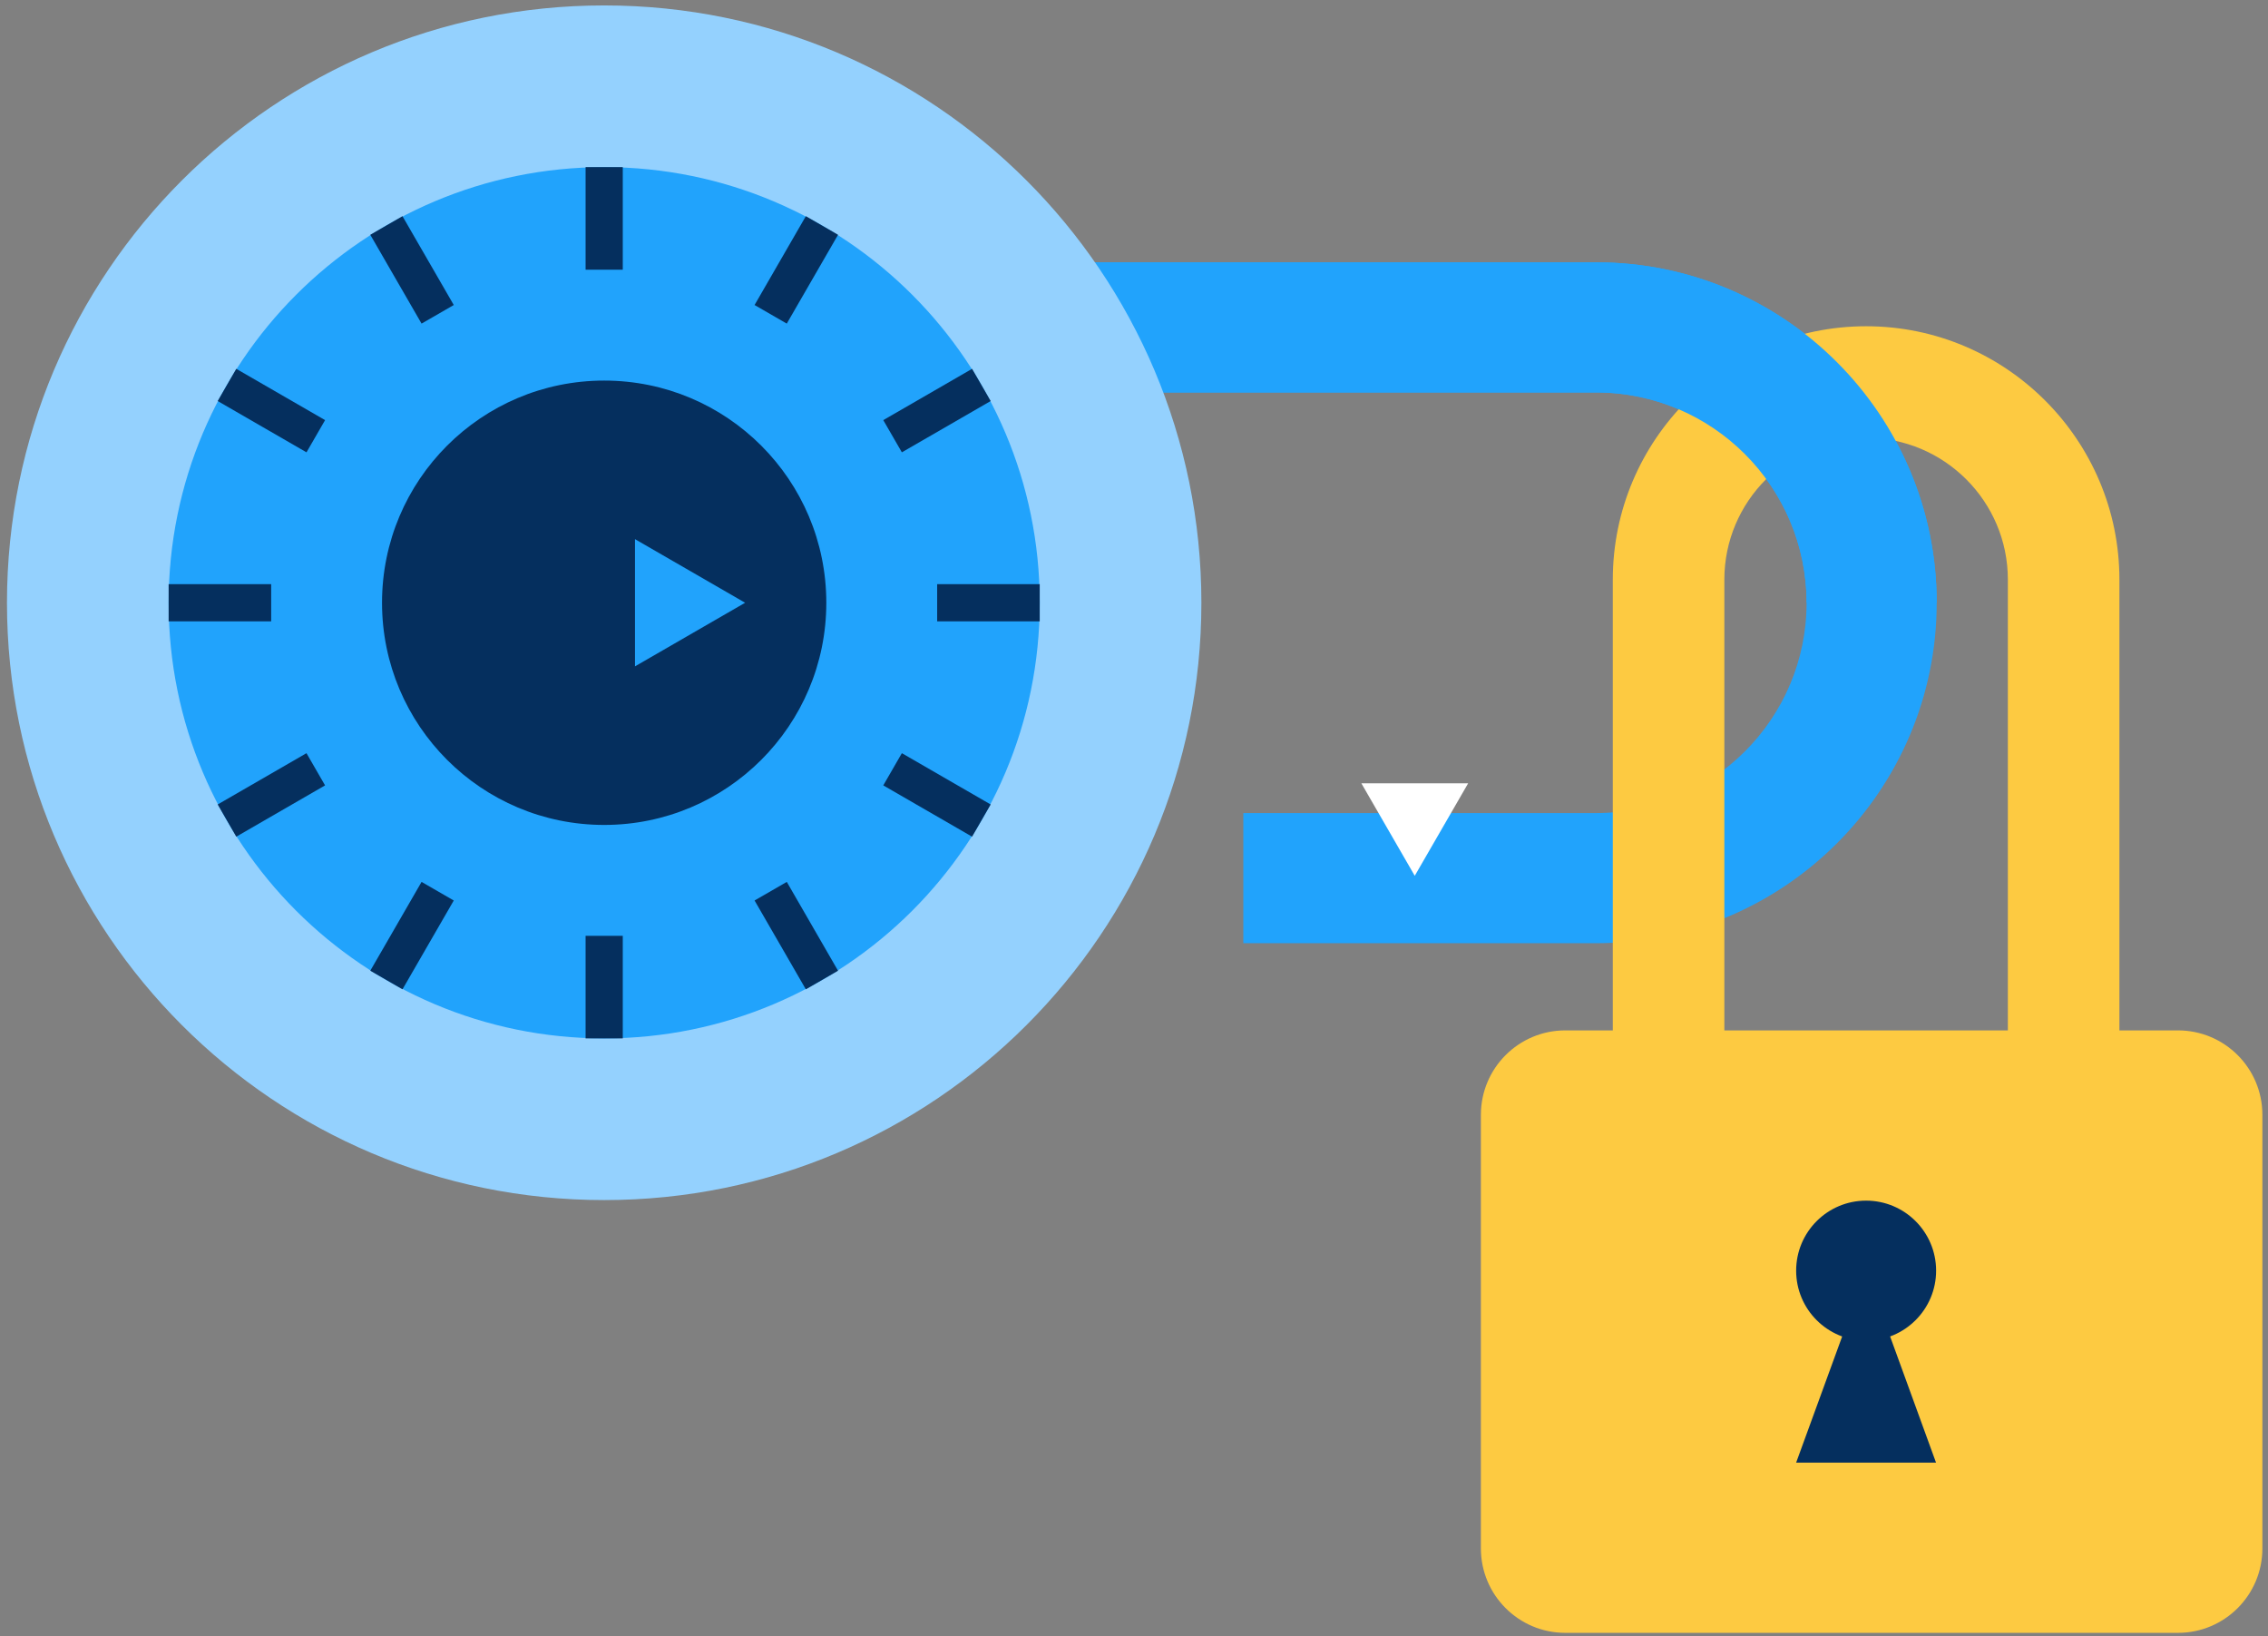 <?xml version="1.0" encoding="UTF-8"?>
<svg width="122px" height="88px" viewBox="0 0 122 88" version="1.1" xmlns="http://www.w3.org/2000/svg" xmlns:xlink="http://www.w3.org/1999/xlink">
    <rect x="0" y="0" width="122" height="88" fill="#808080" stroke="none"/>
    <!-- Generator: Sketch 61.2 (89653) - https://sketch.com -->
    <title>Group</title>
    <desc>Created with Sketch.</desc>
    <g id="Page-2" stroke="none" stroke-width="1" fill="none" fill-rule="evenodd">
        <g id="IllustrationExpanded" transform="translate(-43, -58)">
            <g id="Group" transform="translate(43.375, 58.292)">
                <path d="M85.494,50.435 L66.506,50.435 L66.506,43.435 L85.494,43.435 C91.73,43.435 96.804,38.361 96.804,32.124 C96.804,25.889 91.73,20.816 85.494,20.816 L51.149,20.816 L51.149,13.816 L85.494,13.816 C95.59,13.816 103.804,22.029 103.804,32.124 C103.804,42.221 95.59,50.435 85.494,50.435" id="Fill-195" fill="#21A3FC"></path>
                <polygon id="Fill-197" fill="#FFFFFF" points="75.727 46.81 78.6 41.835 72.855 41.835"></polygon>
                <path d="M92.381,62.537 L107.632,62.537 L107.632,30.88 C107.632,26.675 104.211,23.254 100.007,23.254 C95.802,23.254 92.381,26.675 92.381,30.88 L92.381,62.537 Z M113.632,68.537 L86.381,68.537 L86.381,30.88 C86.381,23.366 92.493,17.254 100.007,17.254 C107.52,17.254 113.632,23.366 113.632,30.88 L113.632,68.537 Z" id="Fill-199" fill="#FDCA41"></path>
                <path d="M116.782,55.124 L83.825,55.124 C81.317,55.124 79.285,57.157 79.285,59.665 L79.285,82.984 C79.285,85.492 81.317,87.525 83.825,87.525 L116.782,87.525 C119.291,87.525 121.323,85.492 121.323,82.984 L121.323,59.665 C121.323,57.157 119.291,55.124 116.782,55.124" id="Fill-201" fill="#FDCA41"></path>
                <path d="M103.772,68.046 C103.772,70.125 102.085,71.811 100.007,71.811 C97.927,71.811 96.243,70.125 96.243,68.046 C96.243,65.966 97.927,64.28 100.007,64.28 C102.085,64.28 103.772,65.966 103.772,68.046" id="Fill-203" fill="#052F5E"></path>
                <polygon id="Fill-205" fill="#052F5E" points="103.767 78.369 96.243 78.369 100.01 68.046"></polygon>
                <path d="M103.804,32.125 L96.804,32.125 C96.804,25.889 91.731,20.815 85.494,20.815 L51.15,20.815 L51.15,13.815 L85.494,13.815 C95.59,13.815 103.804,22.029 103.804,32.125" id="Fill-207" fill="#21A3FC"></path>
                <path d="M32.125,64.25 C14.383,64.25 0,49.867 0,32.125 C0,14.383 14.383,0 32.125,0 C49.867,0 64.25,14.383 64.25,32.125 C64.25,49.867 49.867,64.25 32.125,64.25" id="Fill-209" fill="#94D1FE"></path>
                <path d="M32.125,55.554 C19.186,55.554 8.696,45.065 8.696,32.125 C8.696,19.186 19.186,8.697 32.125,8.697 C45.064,8.697 55.554,19.186 55.554,32.125 C55.554,45.065 45.064,55.554 32.125,55.554" id="Fill-211" fill="#21A3FC"></path>
                <path d="M32.125,44.074 C25.525,44.074 20.175,38.724 20.175,32.125 C20.175,25.525 25.525,20.176 32.125,20.176 C38.725,20.176 44.074,25.525 44.074,32.125 C44.074,38.724 38.725,44.074 32.125,44.074" id="Fill-213" fill="#052F5E"></path>
                <polygon id="Fill-215" fill="#052F5E" points="50.037 33.125 55.554 33.125 55.554 31.125 50.037 31.125"></polygon>
                <polygon id="Fill-217" fill="#052F5E" points="48.138 24.035 47.138 22.303 51.915 19.544 52.915 21.276"></polygon>
                <polygon id="Fill-218" fill="#052F5E" points="41.947 17.112 40.215 16.112 42.972 11.335 44.705 12.335"></polygon>
                <polygon id="Fill-219" fill="#052F5E" points="31.125 14.213 33.125 14.213 33.125 8.696 31.125 8.696"></polygon>
                <polygon id="Fill-220" fill="#052F5E" points="22.302 17.112 19.544 12.335 21.276 11.335 24.034 16.112"></polygon>
                <polygon id="Fill-221" fill="#052F5E" points="16.112 24.035 11.335 21.276 12.335 19.544 17.112 22.303"></polygon>
                <polygon id="Fill-222" fill="#052F5E" points="8.696 33.125 14.212 33.125 14.212 31.125 8.696 31.125"></polygon>
                <polygon id="Fill-223" fill="#052F5E" points="12.335 44.706 11.335 42.974 16.111 40.215 17.111 41.947"></polygon>
                <polygon id="Fill-224" fill="#052F5E" points="21.276 52.915 19.544 51.915 22.302 47.138 24.034 48.138"></polygon>
                <polygon id="Fill-225" fill="#052F5E" points="31.125 55.554 33.125 55.554 33.125 50.038 31.125 50.038"></polygon>
                <polygon id="Fill-226" fill="#052F5E" points="42.973 52.915 40.215 48.138 41.948 47.138 44.705 51.915"></polygon>
                <polygon id="Fill-227" fill="#052F5E" points="51.915 44.706 47.138 41.947 48.138 40.215 52.915 42.974"></polygon>
                <polygon id="Fill-228" fill="#21A3FC" points="39.706 32.125 33.782 28.704 33.782 35.546"></polygon>
            </g>
        </g>
    </g>
</svg>